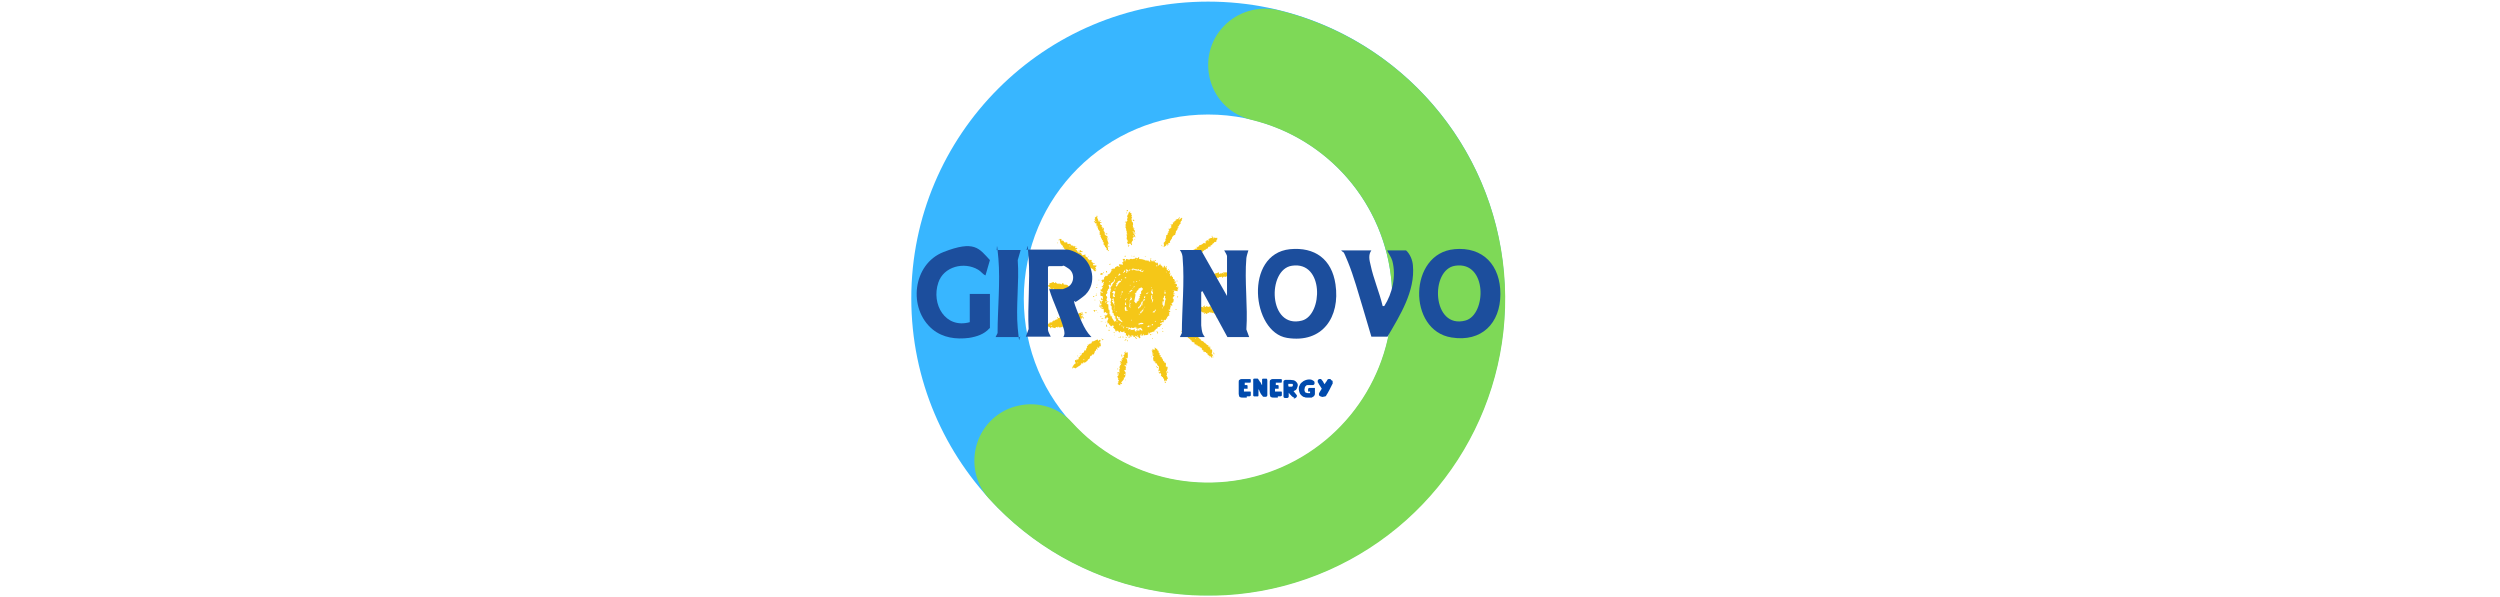 <?xml version="1.0" encoding="UTF-8"?>
<svg id="_Шар_2" xmlns="http://www.w3.org/2000/svg" xmlns:xlink="http://www.w3.org/1999/xlink" version="1.1" viewBox="0 0 620 148">
  <!-- Generator: Adobe Illustrator 29.4.0, SVG Export Plug-In . SVG Version: 2.1.0 Build 152)  -->
  <defs>
    <style>
      .st0 {
        fill: none;
      }

      .st1 {
        fill: #7ed957;
      }

      .st2 {
        fill: #1c4e9d;
      }

      .st3 {
        fill: #004aad;
      }

      .st4 {
        clip-path: url(#clippath-1);
      }

      .st5 {
        clip-path: url(#clippath-3);
      }

      .st6 {
        clip-path: url(#clippath-4);
      }

      .st7 {
        clip-path: url(#clippath-2);
      }

      .st8 {
        clip-path: url(#clippath-7);
      }

      .st9 {
        clip-path: url(#clippath-6);
      }

      .st10 {
        clip-path: url(#clippath-8);
      }

      .st11 {
        clip-path: url(#clippath-5);
      }

      .st12 {
        fill: #f5c718;
      }

      .st13 {
        fill: #38b6ff;
      }

      .st14 {
        clip-path: url(#clippath);
      }
    </style>
    <clipPath id="clippath">
      <rect class="st0" x="226" y=".4" width="147.3" height="147.3"/>
    </clipPath>
    <clipPath id="clippath-1">
      <path class="st0" d="M299.6.4c40.7,0,73.6,33,73.6,73.6s-33,73.6-73.6,73.6-73.6-33-73.6-73.6S259,.4,299.6.4v28c-25.2,0-45.7,20.4-45.7,45.7s20.4,45.7,45.7,45.7,45.7-20.4,45.7-45.7-20.4-45.7-45.7-45.7V.4Z"/>
    </clipPath>
    <clipPath id="clippath-2">
      <rect class="st0" x="241.5" y="1.6" width="132" height="146.4"/>
    </clipPath>
    <clipPath id="clippath-3">
      <path class="st0" d="M316.9,2.5c30.7,7.4,53.3,33.6,56.1,65.1,2.8,31.5-14.8,61.2-43.7,73.9-28.9,12.7-62.7,5.6-84-17.8-3.4-3.7-4.5-8.9-3-13.7,1.5-4.8,5.5-8.4,10.3-9.4,4.9-1.1,10,.5,13.3,4.2,13.2,14.5,34.2,18.9,52.1,11,17.9-7.9,28.8-26.3,27.1-45.8-1.7-19.5-15.7-35.7-34.8-40.3-4.9-1.2-8.7-4.8-10.1-9.6-1.4-4.8-.2-10,3.3-13.6,3.4-3.6,8.6-5.1,13.4-4Z"/>
    </clipPath>
    <clipPath id="clippath-4">
      <rect class="st0" x="278.7" y="52.1" width="3.5" height="8.7"/>
    </clipPath>
    <clipPath id="clippath-5">
      <rect class="st0" x="296.2" y="75.5" width="10.9" height="3.5"/>
    </clipPath>
    <clipPath id="clippath-6">
      <rect class="st0" x="259" y="76.9" width="10.7" height="4.9"/>
    </clipPath>
    <clipPath id="clippath-7">
      <rect class="st0" x="276.6" y="87.3" width="3.5" height="8.7"/>
    </clipPath>
    <clipPath id="clippath-8">
      <rect class="st0" x="278.7" y="52.1" width="1.4" height=".4"/>
    </clipPath>
  </defs>
  <g class="st14">
    <g class="st4">
      <path class="st13" d="M226,.4h147.3v147.3h-147.3V.4Z"/>
    </g>
  </g>
  <g class="st7">
    <g class="st5">
      <path class="st1" d="M226,.4h147.3v147.3h-147.3V.4Z"/>
    </g>
  </g>
  <path class="st12" d="M262.6,59.7c0-.2-.2-.4-.2-.2.1,0,.1.1.2.2Z"/>
  <path class="st12" d="M263.7,59.9c0-.1,0-.2,0-.2h-.2c0,.1,0,.2.2.2Z"/>
  <path class="st12" d="M280.7,60.3c-.1,0-.2,0-.2.2v.3c.3,0,.3-.4.2-.5Z"/>
  <path class="st12" d="M279.9,60.8c0,.1-.1,0-.2.2h0c.1,0,0,.3.2.2v-.2c0-.1.2,0,.2-.2-.1,0-.1,0-.2,0Z"/>
  <path class="st12" d="M266.5,61.3c.1,0,.2-.1.2-.2h-.2c0,.1,0,.1,0,.2Z"/>
  <path class="st12" d="M267.5,62.1c0,0,0,.1,0,.2h.2c0-.1,0-.2-.2-.2Z"/>
  <path class="st12" d="M281.1,63.6c.1,0,.1,0,.2,0,.3-.2-.3-.2-.2,0Z"/>
  <path class="st12" d="M269.9,63.6c.3.2.2-.3,0,0Z"/>
  <path class="st12" d="M286.7,64.7c0-.1-.1-.2-.3-.2v.2c0,0,0,0,.2,0,0,0,.1,0,.2,0Z"/>
  <path class="st12" d="M272.2,77.5v-.2c0,0,0-.1,0-.2h0v.2c0,0,0,.2.2.2Z"/>
  <path class="st12" d="M276.5,83.2c0-.1,0-.2,0-.2-.2,0,0,.3,0,.2Z"/>
  <path class="st12" d="M270.2,88.1c.2,0,.2-.2.2-.2-.2,0-.2.2-.2.2Z"/>
  <g class="st6">
    <path class="st12" d="M278.9,55.1c.2,0,.2-.1.2-.2.2.2.3.5,0,.7.2,0,.4.1,0,0h0c.3.3-.2.5,0,.6,0-.1.1,0,.2,0,0,.2-.2,0-.2.2.3.3.1.6.3,1h0c.2,0,0,.3,0,.3,0,.3.2.2.2.4-.2,0-.4.2-.2.3.2-.2,0,.6,0,.9,0,0,.1,0,.2.2,0,.3.1.2.2.4-.2,0-.3,0-.3.2.1,0,.2.3.2.5h.2c0-.2.5-.3.4,0,.1,0,0-.2.2-.2v-.2h.2v-.2c0-.3.3-.1,0-.3,0,0,0,0,0,0h.3v-.2c-.1-.1,0-.4-.2-.5h.2c0-.1.2-.2.2-.5-.6,0,0-.4,0,0,.1.2.2.3.4.4-.1-.4-.2-.8-.4-.9-.2-.2,0-.2,0-.3,0-.1-.4-.1-.3-.3.2,0,.2,0,.5.2.2-.2-.1-.3,0-.6-.1,0-.2,0-.2,0v-.2c.4,0,0-.3,0,0-.2-.2.1,0,0-.2,0,0-.2,0-.2,0-.1-.2,0-.4,0-.6-.2,0,0-.3,0-.2,0,0,0-.2,0-.2,0-.3,0-.4-.2-.6,0,0-.3,0-.2,0,.1,0,.2-.2.2-.3-.3,0-.3-.5,0-.3,0-.2-.2,0-.2-.3,0,0,.2-.1.2-.2,0,0-.2,0-.2-.2,0-.2.3-.3,0-.4,0,.1-.1,0,0-.2-.3-.1,0-.4,0,0,.2-.5-.2-.1-.4-.4,0,0,.1,0,.2-.2-.1,0-.3,0-.3,0,0,.1,0,.2-.2.2,0,.3-.2.6-.2.8-.3,0,0-.3-.2-.3v.5c.3,0,0,.2.2.4-.2,0-.2.2-.2.4.3,0,0,.3,0,.3,0,.3,0,.3-.3,0,0,.2.1.2,0,.4Z"/>
  </g>
  <path class="st12" d="M279.3,52.7s0,0,0,0v.2c.2.1.2-.3,0-.2Z"/>
  <path class="st12" d="M271.9,55.3c0,.3,0,.7.2,1.1,0,0,.2,0,.2,0-.1.6.3.6.4,1,.3,0,0,.2,0,.2.2,0-.3.4,0,.2.1,0,.1.2,0,.2,0,0,0,.2,0,.2.4.1.3,0,.2.5.2,0,.2.5.2.4,0,0,.1,0,.2.2,0,.4-.2.5,0,.2,0,0,0-.2,0-.2,0,.1,0,.3,0,.3,0,0,0,0,0,0,0-.2.3,0,.2.2,0,0,0,.2,0,.2,0,0,0,0,0,0,.1,0,.2,0,.2,0v.7c.3,0,.3.4.4.6,0,0,.1,0,.2,0,0,0-.1.1,0,.2,0,0,.1,0,.2.2,0,.1-.2.3,0,.3.1-.2.3.3.5.3.1-.3-.3-.2-.2-.5v-.3c-.2,0,0-.3,0-.2h0c0-.1,0-.2,0-.2-.6.1-.1-.5,0,0h0c0-.2,0-.3,0-.4-.2,0,0-.6,0-.2.1,0,0-.1.2-.2-.3-.1-.2-.6-.4-.8,0-.3.4,0,.3-.3-.3-.1-.2.2-.4.2,0-.2.1-.3.2-.5h-.2c0,0-.3.1-.3,0,.1,0,.2-.1.2,0,.4,0-.1-.2.2-.2.2,0,0,.3.2.2,0-.4-.5-.4-.6-.5,0,0,.2,0,.2,0-.2-.1-.3,0-.4-.2,0,0,0,0,0-.2,0-.1-.1-.1,0-.2h0c0-.4-.3-.4-.3-.6,0-.5.2-.3,0-.7-.3-.1,0,.3-.2.3-.1-.2,0-.4-.2-.6,0,0-.2,0-.2-.2,0,0,.3,0,.2-.2-.4.1-.4-.2-.5-.4,0-.2.4,0,.4-.3-.1,0-.3,0-.4,0,0,0,0-.3-.2-.2,0,0,0,.1,0,0,0,0-.2,0-.2,0,.1-.3-.3-.7-.3-1,0-.2.2-.2,0-.4-.4,0,0,.2-.2.3,0,0,0,0-.2,0,0,0-.1.2-.2.2,0,.1.1.3.2.4-.1,0-.3,0-.3,0,0,.1.2.2.2.4,0,.1.3,0,.3.2-.3,0-.3-.1-.5-.2,0,0-.2,0-.2,0,.3.1.3.6.5.6ZM272.3,56.1c0,0,0,.1,0,.2-.1,0-.2-.2-.2-.3,0,0,.1,0,.2,0Z"/>
  <path class="st12" d="M292.4,54.5c-.2-.2,0-.3.2-.4.2-.4-.4-.1-.4.2-.2,0-.2.1-.5,0-.2.2,0,.3-.2.4,0,0,.2,0,.2,0-.3,0-.3.2-.4.2,0,0-.3-.2-.2,0,.3,0,0,.4,0,.4,0,0,0-.3-.2-.2-.1.2,0,.2,0,.4h0c0,.1-.1,0-.2.2,0,0,0,0,0,0h-.2c-.2-.3-.3,0,0,.2h0v.2h0c0,.2-.2.1-.2.2.4,0,.2.2,0,.2,0,0,0,0,0,0,0,0,0,.2-.2.2,0,.2-.1,0-.3,0v.2h0c0,0,.2,0,.2.2,0,0,0,0,0,0-.2,0-.1.7-.3.2,0,0,0,0,0,.2,0,.1.1.1.2.2h-.3c0,.2,0,.8-.4.6v.2c0,0,.1.1,0,.2,0,.1-.1.2,0,.3h0c0,0,0,.1,0,.2h-.2c0,0,0,0,0,.2,0,0-.2,0,0,0,.1.3.2.1,0,.3s.1.2-.2.3c0,0,0,.1-.2.2h0v.2c0,.3.2.3,0,.6,0,.2,0,.2,0,.3h0c.2-.2.6-.3.6-.5s.2-.2.4-.2c.1.3-.4,0-.2.3.2,0,.2-.2.3-.2.2,0,0-.3,0-.5.2.2.2,0,.5,0-.2-.4.1-.5.2-.7,0-.1,0-.2.2-.2,0-.4.2-.7.6-1,0,0,0,0,0,0h.2c0,0,0,0,0,0,.2-.2,0-.2,0-.3,0,0,.2,0,.2,0-.3,0,0-.2,0-.2,0,0,0-.2,0-.3,0-.2.4-.5.4-.6,0,0,0-.2,0-.2,0-.1.3-.1.3-.3-.2,0-.3,0-.2-.2.4,0,.3-.7.7-.7h0c0-.3-.1-.3,0-.5h0c.2-.1,0-.3.3-.2-.2-.4.3-.6,0-.8ZM288.1,60.7c.1,0,.1.3.2.4-.2,0-.3-.2-.2-.4ZM291.9,54.6s0,0,0,0c-.3,0,0-.4,0-.2,0,0,0,.2,0,.2Z"/>
  <path class="st12" d="M281.1,54.8c0,0,0,0,.2,0,0-.1,0-.3-.2-.3h0c-.2-.2-.2.4,0,.2Z"/>
  <path class="st12" d="M272.8,54.7h.2c.1-.2-.4-.2-.3,0,0,0,0,0,0,0Z"/>
  <path class="st12" d="M274.4,58.1c0,0,0,0,.2,0v-.2h-.2c0,0,0,0-.2,0,0,0,0,.1,0,.2,0,0,0,0,.2,0Z"/>
  <path class="st12" d="M293.7,64.2c.4,0,.6-.1.8.2-.1.2-.3.3-.5.3v.2c0,0,0,.1,0,.2.3,0,.4-.3.6-.5,0,.2.1-.1.3,0,.1-.4.6-.5,1-.6,0,.1-.2,0-.2.2.6,0,.6-1,1.2-.8,0-.1,0-.2.2-.3,0,0,.1,0,.2,0,.1,0,.3-.3.4-.3.3-.1.3-.2.5-.3.2-.2.3,0,0-.2.4,0,.4-.3.7-.4,0,.3.2,0,.2,0-.4,0,0-.2.2-.2.1,0,.2-.1.3-.2,0-.2,0-.3.2-.3.2,0,.2-.1.4,0,0,0,0-.2,0-.2,0-.2.2-.2.3-.2,0-.2.4-.2.2-.4.3,0,.4-.2.5-.4.1,0,.3,0,.3,0,.1,0,.1-.1.2-.2,0-.2-.1-.2-.2-.2h.2c0-.2.2-.2.2-.3,0-.2,0-.5-.2-.3,0,0-.1,0-.2,0-.3,0-.5-.2-.6,0-.2,0,0-.3-.2-.2-.2.1,0,.2-.2.2-.4,0-.3.2-.7.2,0,.3-.4.5-.6.4,0,.1,0,.4-.3.3v.2c0,0,.2,0,.2.2-.3,0-.2.1-.3.2,0-.1,0-.2,0-.2-.3-.2-.5.2-.7.3,0,0-.4.2-.5.2,0,0,0,0,0,0,0,0-.2,0-.2,0,0,0,0,.3,0,.3-.4,0-.5.2-.6.5.3,0,0,.2-.2,0-.2.1-.3.3-.6.3.1.4-.4.2-.3.6-.2-.2-.3.2-.3.2,0,0-.1,0-.2,0,0,0,0,0,0,.2,0,0-.2,0-.2,0,0,0,0,.2,0,.2-.2.1-.3,0-.4,0-.1.2-.2.5-.4.6-.3,0-.3.2-.5.3.1,0,0,.2.2.2ZM301,58.9c0,.2,0,.3-.2.2,0,0,0-.3.2-.2ZM299.7,59.5h.2c-.1,0,0,.4-.2.3,0,0,.1-.2,0-.2,0,0,0,0,0,0ZM297.1,62.4c.2,0,0,.3,0,.3-.2,0,0-.2,0-.3Z"/>
  <path class="st12" d="M300.7,58.5h-.2v.2h.2v-.2Z"/>
  <path class="st12" d="M281.4,59.4c0,0-.2,0-.2,0,0,0,0,0,0,0,0,.2.4,0,.3-.2Z"/>
  <path class="st12" d="M262.9,60c.2-.2,0,.2,0,.2h0c0,.3.6.2.2.6.5-.2.4.4.7.6-.1.2-.3-.1-.4,0,.1.1.3.1.4,0,0,.3.4.4.5.6,0,.2.1.3.2.6-.1,0-.2-.1-.2,0,.2.3.4-.5.6-.2,0,0,0,0,0,.2-.1,0-.3,0-.3,0,.2.1.2,0,.4,0,0-.1,0-.2.2-.2.1,0,.1.1.2,0,0,0,0-.2,0-.2v.3c.2,0,.2,0,.3,0,0,.2.3,0,.2.2.2.4.2.1.5,0,0,.3,0,.2,0,.4.3,0,.3.3.5.5h0c-.1-.3.2-.4.2-.2,0,.1.2,0,0,.2,0,.3.1.3,0,.6.3,0,.3,0,.4.2.2.1.3.2.4.3.1,0,.2,0,.2,0,0,0-.2.3,0,.2,0,0,.2-.2.2-.2v.3c.1,0,.3,0,.4,0,0,0,0,.1,0,.2,0,0,.1,0,.2,0,0,0-.1.1,0,.2.2,0,.2-.1.4,0v.3c.1.2.3-.2.2.2.2,0,.2-.1.2-.2.3.3-.2.3-.2.4,0,0,.1,0,.2,0,0,0,0,0,0,0,0,0,0,0,0,0,0,0,0,.2.1.2.3,0,.2-.2.4-.2,0,.3.2.2.2.4.3.2-.3,0,0,.2,0,.2.2-.2.3-.2.1,0,.1.1.2.2,0,0,0,0,.2,0,0,0,0,0,0,.2,0,0,0,0,.2,0,0,0,0,.2,0,.2h0c.1,0,.1.1.2.2,0,0,0,0,.2,0,0,0,0-.2,0-.2,0,0,.2,0,.2-.2,0-.2-.3.2-.3,0,.3,0,0-.1,0-.2,0,0,.3,0,.2-.2,0-.1-.2,0-.2-.2.2-.1.4-.2.3-.5-.3.1-.4,0-.6,0,0,0,0,0-.2,0,.1-.2-.2-.4,0-.5.1,0,0,.2.2.2.1,0,.2-.1.2-.2-.4,0-.5-.2-.7-.3-.2,0-.1-.4,0-.2,0-.3-.3-.5-.4-.3,0,0,0,0,0,0h0c-.2,0-.4.2-.2,0,0,0,0-.1-.2-.2-.1,0-.3,0-.2-.2,0,0,0,0,0-.2,0,0-.1-.1-.2,0,0,0,0,0,0,0,0-.1,0-.1,0-.2-.1,0-.3,0-.3,0,0-.2-.3-.3,0-.5-.4-.2-.8.3-1.1,0,0-.1.1,0,.2-.2-.3,0-.2-.3-.5-.3,0,0,0,0,0-.2,0,0,.2,0,.2,0,.2,0,.2.1.4,0,0-.1,0-.2-.2-.2,0,0-.1,0-.2,0v-.2c-.1,0-.2-.1-.3,0,0,.3-.2.3,0,.5,0,.2-.4,0-.4,0,0-.1.1-.1.2-.2-.2,0-.2.1-.4,0,0-.1,0-.2,0-.2,0,0-.1,0-.2-.2,0-.2-.4,0-.2-.3,0,0,.2.1.4,0,0-.2-.3-.3-.4-.2,0,0,0,0,0,0-.2,0-.2-.2-.2-.4.2,0,.2.2.3.2,0,0,0,0,0,0,0,0,0,0,0-.2h-.6s0,0,0,0c-.3.1-.4-.6-.5-.2h0c-.4,0-.2-.3-.3-.4-.2-.1-.3,0-.6,0,0,0,0,0-.2,0,0-.1,0-.1,0-.2,0,0,0-.2,0-.2-.3,0-.3.1-.6,0h-.2c0-.4-.3-.3-.5-.5,0,0,0,.2,0,.2,0-.3-.3-.1-.3-.3.3,0,.2-.4,0-.2-.1,0-.3-.2-.3,0-.3,0,0,.2,0,.2ZM271.1,67c.2-.3.4.2,0,0ZM265.4,61c.2.2-.1.2-.2,0,0-.3.3.2.2,0Z"/>
  <path class="st12" d="M266.4,61.1c.2-.2-.3-.2-.2,0,0,0,.3,0,.2,0Z"/>
  <path class="st12" d="M275.1,61.2h0c0,0,0-.1,0-.2h0c0,0-.2,0-.2,0,0,.1,0,.2,0,.2Z"/>
  <path class="st12" d="M265.2,62.9h0c0,.1-.1.1,0,.2h.2c0,0,0,0,0-.2,0,0,0,0,0,0Z"/>
  <path class="st12" d="M291.9,72.2c.1,0,.2,0,.2,0,0-.2-.2-.3-.2-.4h.3c.1-.3-.2-.3-.2-.5,0,0,0,0,0,0,0,0,0,0,0,.2h0c0-.2.2-.6.2-.2,0,0,.2,0,.2,0,0,0-.1,0-.2-.2-.2,0-.2.1-.5,0,0,0-.1-.2,0-.2.1,0,.2,0,.2,0v-.2c0-.3-.2-.2-.3-.4,0,0,0-.2,0-.2,0-.2-.2,0-.2-.2,0,0,.2-.1.2-.2-.2,0-.2,0-.3,0-.1.2,0,.3,0,.3,0-.1-.2-.2-.2-.4.2,0,.2,0,.3,0,0,0,0-.2,0-.2,0,0-.1,0-.2,0,0,0,0,0,0-.2-.2,0-.4,0-.3-.2,0,0,0,0,0-.2-.1-.2-.2-.1-.3-.3,0,0,0-.3-.2-.2-.2,0,0,.4-.2.2-.2-.2.2-.6,0-.8,0,.1-.1.2-.2.2,0,0,0,0,0-.2,0,0,0-.1.2-.2-.1-.1,0-.5-.2-.5-.1.2,0,.3,0,.4,0-.3-.4-.1-.4-.4.3,0,.3-.5,0-.2.3.2-.2.3-.2,0-.4,0,0-.1,0-.3-.3-.1-.1-.3,0-.5-.4,0-.2.3-.3.4-.1,0-.2-.3-.2-.5-.3,0-.3.2-.4,0,0,.3.4,0,.2.4h-.2c-.1,0-.1.1-.2,0,0,0,0,0,0-.2-.1,0-.2-.3-.4-.3-.2,0,0-.5-.3-.4v.3h-.2c0,0,0,.2-.2.2,0,0,0-.2,0-.2v-.3c-.1,0,0-.3-.2-.3,0,.1,0,.2-.2.2h0v-.2c0,0,0,0-.2,0-.3,0-.2-.4-.4-.5,0,.1-.1,0-.2,0-.1,0-.1.3-.3.2-.3,0,0-.3-.3-.3-.1,0,0-.1-.2-.2,0,.1,0,.3,0,.3h0c.2.1,0,.5-.2.2-.3.1,0-.3-.2-.2,0,.1-.1,0-.2,0,0,.1-.1,0-.2,0-.3,0-.5,0-.6-.2,0,0-.1.1-.2,0,0,0,0,0,0,0,0-.1-.4,0-.4-.2-.4,0,0,.2-.2.2,0,0-.1-.2-.2-.2-.1,0-.2.1-.3,0v-.4c-.4-.1-.2.3-.3.3-.1-.1-.3-.2-.4,0-.2.2.3.3,0,.4,0-.2-.1-.2,0-.4,0,0,0,0,0-.2,0,0,0,0-.2,0,0,.3-.4.3-.6.3-.3.2-.3-.1-.6,0-.3,0-.2.2-.4.2-.1-.1-.5-.1-.7-.2-.2.3,0,.2-.2.4.1.1,0,.2,0,.3,0-.1,0-.2-.2-.2-.3.4,0-.6,0,0h.2c-.2-.1,0-.4-.2-.5h-.5c0,.3.2.2.2.3-.2,0,.1.2,0,.3,0,.1-.1.1,0,.2h0c-.1,0-.3,0-.3,0,.1.3.3.6,0,.7-.3,0-.1-.3-.4-.2,0,.3-.2,0-.4,0v.2c0,.3.2.2.2.5-.2-.1-.3,0-.4-.2,0,0,0-.1,0-.2,0,0,0,.2,0,.2,0,0-.1,0-.2,0-.2,0-.3.3-.5.2-.1,0,0,.4-.2.4h-.5c0,.2-.2.1-.3.2,0,0,0,.2,0,.2.1,0,.2.1.2,0,.3.1-.2.2-.2,0,.1.4-.2.3-.2.6h0c-.1,0,0,.1-.2.2-.1,0-.2-.1-.2,0,0,0,0,0,0,0,0,0,0,0,.2,0,0,0,0,0,0,0,0,.2-.4.2-.5.3,0,.2,0,.2,0,.3,0,0,0,0-.2,0-.2,0-.2.2-.2.2,0,0,0,0,0-.2,0,0,0,0,0,0,0,0,0,0-.2,0,0,0,0,0,0,0,0,0,0,0,0,.2-.2,0-.1.2-.3.2v.2c0,0,0,.2,0,.2,0,0-.1.1,0,.2,0,.1-.3-.3-.4,0,0,.2-.5,0-.3.2.4,0,0,.4.2.6,0,0,0-.1.2-.2.2,0,.2-.1.2-.2.2.2,0,.3,0,.4h0c0,0-.2,0-.2,0,.1,0,.2,0,.2,0-.2,0,0,.3,0,.4,0,0-.2,0-.2.2,0,0,.2.3,0,.3,0-.1,0-.2-.2-.2-.2.2,0,.2,0,.4.3-.3.3.2,0,.2h0c0,.2-.1.3-.2.3h-.2c0,.3.1.3.2.4,0,.3.4,0,.4.3,0,0-.2.1-.2.2,0,0,0-.2-.2-.2-.1,0,0-.1-.2-.2v.2c0,.2,0,.2,0,.3h0c0,.1,0,.2,0,.2,0,0,0,0,0,.2,0,.1,0,.2.2.2h0c0,0,.1,0,.2,0,0,.1.1,0,.2.2v.2c0,0,0,0,0,.2v.2c-.1,0-.1.1-.2,0v-.2c0,0,0,0,0-.2h0c-.2,0,0,.3-.2.2-.1,0,0,0,0,.2,0,0,0,0,0,.2.2,0,.2,0,.4,0h0c0,0,0,0,0,0,0,0-.1,0-.2,0,.1,0,.2,0,.2.2-.3,0-.3.1-.4.2,0,0,.2,0,.2.2-.2,0-.3,0-.3-.2,0-.1,0-.1,0-.2-.2.3-.4-.3-.4,0,0,.1.2,0,.2.2,0,0,.3.2,0,.2,0,.4-.1.6-.2.9,0,.1,0,.2,0,.2,0-.1,0-.2.2,0h0v-.2s0,0,0,0c-.2,0,0-.3,0-.4-.3-.1.2-.4.3-.2,0,0,.1,0,.2.2-.2,0-.2,0-.3,0,.1.3.3.3-.2.2,0,.2.3.4,0,.4,0,.2.4.2.2.2,0,.3.2.1.2,0,0-.1-.3-.2,0-.3.1.1.2.2.3.4,0,0,0,0,0,0h-.2c0,.1-.1,0-.2.2,0,0,.2,0,.2,0h.2c0,0,.2,0,.2,0,0,0,0,0,0,.2.1.1,0,.3,0,.4,0,.1.2,0,0,.2,0,0,0,.1.2.2,0-.2.2-.2.4-.2,0,.1,0,.2,0,.2.1,0,.2,0,.2.2.1,0,.2-.1.3,0h0c0,.3-.2,0-.3.2v.2c0,0,0,0-.2,0,0,.1-.2,0-.3,0,0,0-.3.2,0,.2,0,0,0,0,0,0,.2-.2.2,0,0,.2h0c0,0,0,0,0,.2-.1,0,0,.2,0,.2h.2c.4,0,0-.2.2-.2,0-.1.2,0,.2-.2,0,.3.3.2.3.4-.2,0,0,.4-.2.3h0c0,.1,0,.2-.2.2h0c0,0,0,0,0,0,.2-.2.2,0,.2.2h0c0,.1-.2,0-.2,0,0,.2,0,.3.2.2,0,0,0,0,0,.2v.2c.2,0,.2-.2.3-.2,0,0,.1.2,0,.4h.3c0,.1,0,.3.2.4h0c.1,0,.1,0,.2,0,0-.2.4-.3.5,0h0c0,.2-.1.3-.2.4.3,0,.4.4.6.5,0,0,0,0,0,.2,0,.2.2.2.2.3,0-.1,0-.3.2-.3,0,0-.1.2,0,.2,0-.1.1-.2.3-.2,0,.1-.1.1,0,.2.1,0,.2,0,.2.2.1,0,.2.1.3,0h0c-.2-.3.1-.3.2-.2,0,.2.4.1.5.2,0,0,0-.1.2-.2.1,0,.2,0,.2.2,0,0-.2,0-.2,0h0c.2,0,.2.2.3.2,0,0,.1,0,.2,0,0,0,.1.2,0,.2,0,.1.1.2,0,.2,0,0,0,0,0,.2,0,0,0,.2,0,.2,0,0,0,0,0,0,0,0,0,0,0,0,0-.2.1-.3.2-.3,0,.3.1.2.2.3h0c.1,0,.1.1.2,0,0,0,0-.2,0-.2,0-.1,0-.2.2-.2,0,.2.1.2.2.3,0,.1-.2.4,0,.5.2-.2,0-.7.4-.2,0,0,0,0,0,0,.1,0,0-.2,0-.2,0,0-.2-.2-.2-.2.2,0,.2.1.5,0,.4,0,0,.3.3.4.2-.2.4.2.5.4.2,0,.3,0,.3-.2-.2,0-.2,0-.3,0v-.3c-.2.2-.2-.1-.3-.2h.3c0-.1.1,0,0,.2.1,0,.2-.1.3-.2,0-.3.3-.1.2,0h-.2v.2c.5-.2.3.4.6.4.2-.1-.1-.2,0-.3,0,0,0,0,0,.2.1,0,.3,0,.2-.2,0,0,0,0,0,0h0c-.1,0,0-.4-.2-.4,0,0,0,0,.2,0,.2,0,0-.4.2-.4.3,0,.1.2,0,.2v.2c.1,0,.3,0,.3,0,0,0,0,0,.2,0,.2-.2,0-.2,0-.4,0,0,0,0,0,0,.2,0,.2.2.2.3,0,0,.3.2.3,0-.1,0,0-.1,0-.2,0,0,0,.1,0,.2h.2c0,0,0,0,.2,0,0,0,.1-.1.2,0,0,0,0-.1,0-.2h0c0-.2,0-.2,0-.2,0,.1,0,.3,0,.3.2,0,.2-.1.2-.2h0c0-.1,0-.3,0-.3v.2h0c0-.2,0-.3.2-.2,0,0,0,0,0,.2.1,0,.1-.1.2,0,0-.2,0-.2,0-.3.1,0,.2.1.2.2h0c.1-.3.5-.3.9-.4h0v-.3c.1,0,.1.1.2,0,.1-.2.1-.4.5-.4,0-.4.3-.5.6-.4,0-.3.4-.1.2-.5.3,0,.4-.2.5-.3,0,0,0,0-.2,0-.2,0-.5.1-.4-.2.2,0,.3,0,.4,0,0,0,0,0,0-.2,0,0,.2,0,.2,0,.2,0,.2.1.2.2,0-.3,0-.4.2-.4,0-.1,0-.2,0-.2-.2.2-.3-.1-.5,0,0,0-.1.3-.2,0,0-.1,0-.2.2-.2,0,.1.3.2.5.2,0-.2.2-.2.3-.2,0,.1.1.2.2,0-.1,0,0-.2,0-.3h.2c.2,0,0-.3,0-.4.4,0,.2-.4.6-.3,0-.1,0-.2,0-.2-.3,0,0-.1,0-.2,0-.3,0-.3-.2-.4.2,0,.6-.2.4-.3-.1,0-.2-.1-.2-.2-.1,0-.2,0-.2-.2h.2c0,0,0,0,.2,0h0c0,0,0-.2,0-.3v-.3h.2v-.2c-.1,0-.2,0-.2,0,0-.1,0-.2,0-.2.6-.1.2,0,.3,0,.1,0,.1-.1.2,0,.2-.2-.1-.3-.2-.5.2-.1.3-.3.5-.4,0-.3.2-.6,0-.8,0,0-.1,0-.2-.2.1,0,0-.1.2-.2,0-.3.5-.4.2-.6,0,0-.1,0,0,0,0-.1-.3,0-.3-.2.1,0,.3-.2.3,0,.2,0,.2,0,0-.2-.1,0-.2,0-.2-.2h.2c.1-.2-.3-.5,0-.5h0c0,0,0,0,0,0-.1,0-.3.2-.4,0ZM271.8,72.8c.1,0,.2.1.2.2h0c0,0,0,0-.2,0,0,0,0,0,0-.2ZM271.8,73.4c-.1,0-.1-.2,0-.2h.2c0,.2-.2.1-.2.2ZM272.6,69.5c-.1,0-.1,0-.2,0,0-.2.4-.1.2,0ZM273.6,79.1c-.3,0-.3,0-.5,0,.1-.3.3,0,.5-.2v.2ZM283.6,67c0,.4-.5,0,0,0ZM281.8,66.9c0,0,0,0,0,0,0-.3.2,0,.2-.2,0,0,0,.1,0,.2.2,0,.5-.3.5,0,0,0,0,.1,0,.2,0,0,0-.1.2-.2h.3v-.2h0c0,0,.3.2,0,.2,0,0,0,0,0,.2,0,.1.1.2.2.2.4-.2.4.1.2.2-.2-.2-.7,0-.7-.4-.1.1-.2.2-.2,0-.1,0-.2,0-.2,0-.4,0-.8,0-1.1-.3,0-.3.3,0,.5,0ZM282.7,69.5c-.2.3-.3-.3,0,0ZM282,69.5c.2,0,.1,0,0,0-.2,0-.1,0,0,0ZM282,69.7v.2h-.2v-.2h.2ZM281.4,71c0,.1-.1.2-.2.3-.2,0,0-.4.2-.3ZM281.3,69.8c0,0-.1.2,0,.2-.1.3-.4-.3,0-.2ZM281.4,72.8c.3,0,.2-.3.5-.3,0-.1-.1-.2,0-.3,0,0,.4-.3.5-.5,0,0,0-.2,0-.2,0,0,.3,0,.2,0,.2,0,.3-.3.6-.2-.1.3.3,0,.2.3,0,.2,0,.4-.2.4,0,0-.1.2-.2.2,0,.1,0,.2,0,.2,0,0,0,.3,0,.3v.2c0,0-.2.1-.4,0,.2.2.1.1.2.5-.1,0-.1,0-.2,0,0,0,0,.1,0,.2.2.2,0,.4-.2.5,0,.2-.1.2,0,.5-.3,0-.2.3-.5.2,0,.2,0,.3,0,.4-.2,0-.2-.1-.4,0,0-.1.1-.2,0-.3,0,0-.2-.1-.2,0,0-.5.3-1.4.3-1.9ZM282.4,74.4c.2-.3.4.2,0,0ZM280.9,66.8c0,0,0-.2,0-.3.3,0,.2.2.2.2s.2.3,0,.2c-.1,0-.3.3-.5,0,0-.2.4-.1.5-.2ZM281,71.7c-.3,0,0-.4,0,0ZM280.4,74.4c0,.2-.3,0-.2.4.1,0,0,.2,0,.2v.2c.2-.3.3.2,0,.2,0,0,0,0,0,0,0,0,0,.1,0,.2,0,0,0,0,0,.2.2,0,0-.4.2-.2,0,.1-.2.3-.2.4,0,0,.1.1.2,0,0,.2-.2,0-.2.2-.2-.1-.2-.4,0-.6-.2,0-.2-.2,0-.3v-.2c0-.1-.2-.3,0-.3,0-.1,0-.1,0-.2-.1,0-.1-.2,0-.2.1,0,0-.3.2-.3,0,0,0,0,0-.2-.3,0,.2-.2.2,0,.3,0,0,.2,0,.5ZM280.2,76.4c.1-.4.4-.1,0,0ZM279.8,72.8c0-.1.2,0,.2-.2.1,0,0,.1,0,.2,0,0-.1,0-.2,0ZM280.5,73.8c-.3-.2.2-.4,0,0ZM280.5,79.3c.4,0,0,.5,0,0ZM280.1,72.4c0-.4.5-.3.6-.6,0,0,0,.2.2.2-.2.1-.4.3-.7.5ZM280.4,70.8c0,0-.1,0-.2,0,0-.2,0-.3.2,0ZM280.3,66.7c0,0,0,0,0,.2h-.2c0-.2.1-.2.2-.2ZM280,67c.2.1.1,0,.3,0,0,.2-.4.3-.3,0ZM280,67.3c0,0-.1.2-.2.2,0-.1.1-.2.2-.2ZM279.9,67c0,.2-.2.1-.3.2,0,0,0,.1,0,.2,0,.2-.2.1-.2.3-.3-.1,0-.2,0-.4,0-.2-.2-.2-.2-.5.3,0,.5.2.7.2ZM279,76.9c0-.1-.1-.2,0-.3-.2,0,0-.3,0-.3-.1,0,0-.1,0-.2,0-.1.4,0,.3.2h0c0,0,0,.1,0,.2,0,0,0,0,0,0,.2,0,0,.2,0,.3.2,0,.2,0,.4.2,0,.2-.2-.1-.4,0h0c.3.1-.3.3-.2,0ZM279.2,74.8c0,0,0,.1,0,.2,0,0,0,0,0,.2v.2c.2.2.2.4-.2.2,0,0,0-.1,0-.2,0-.1,0-.1,0-.2.1,0,0-.3.3-.3ZM279.3,74.1c0,.1,0,.3-.2.4-.2,0,0-.5.2-.4ZM279.4,74.1c-.2,0,.1-.1,0-.2.3,0,0,.2,0,.2ZM279.3,69c-.1,0-.3,0-.3,0-.3-.1.4-.5.3,0ZM278.7,67.4c0-.2.2-.2.2-.4.2,0,.2.4,0,.5h-.2c0,0,0,.2-.2.2,0-.2,0-.3.2-.2ZM277.3,68.1c0,0,0,0,.2,0,0-.1,0-.2,0-.2.1-.2.3.1.4.2,0,.1-.3,0-.3.2-.1,0-.2.1-.3,0,0-.1,0-.2.2-.2ZM276.8,68.7c.1.3-.3,0-.2.3-.2,0,0-.4.2-.3ZM275.3,69.7v.2c-.2,0-.2-.1-.2-.2,0,0,0,0,.2,0ZM274.3,67.4h0v-.2h.2c0,.1,0,.2,0,.2.3.2-.2.3-.2,0ZM274.1,79.8c.1,0,.2.1.2.2-.1,0-.2-.1-.2-.2ZM274.3,81.1c0-.3.1-.3,0-.6.4,0,.1.2.3.5,0,0-.2,0-.3,0ZM275.2,81.4c-.3-.2.2-.3,0,0ZM276.4,82.6c-.2,0-.1-.2-.4-.2h0c0,0,.1,0,.2,0,.2,0,.4.2.2.2ZM276.5,79.7c0,.2-.3,0-.2-.2h0c-.1,0-.2,0-.2-.2-.1-.2-.3-.3-.3-.5-.1,0,0-.1,0-.2,0,0,0-.1,0-.2,0,0-.1,0-.2,0v.4c-.1-.2-.2-.4,0-.6h0c-.1,0-.2,0-.2,0,.2.1-.2.4,0,0,0,0-.1,0-.2,0,0-.3.3-.1.2-.3-.2,0-.2,0-.3,0,0,0,0-.1,0-.2h.2c0-.1-.1-.2-.2-.2h0c.1-.2.1-.5,0-.6h0c0-.2-.1-.1-.2-.2.2.2,0,.3,0,0h0v-.2c.1-.2-.2-.4,0-.4-.1-.3,0-.4,0-.6-.3.1-.2-.3-.5-.2,0-.1.2-.3.3-.4.2,0,.2-.1.4,0,0-.2-.4,0-.5-.2,0,.2,0,0-.2,0,0,0,0,.1,0,.2,0,0-.2,0-.2.2-.2,0,0-.4,0-.4h.2c.3,0,0-.3,0-.4,0-.3.2-.3.2-.6-.2,0,0-.4-.3-.3,0-.2,0-.2,0-.3,0-.2,0-.3.2-.2.1-.2.2-.5,0-.7.4,0,.1-.7.6-.6-.1-.4,0-.6-.2-.9.2-.2.4,0,.6,0v-.4c.3-.2.5-.4.8-.6-.1-.2,0-.4,0-.6,0,.2.2.3.2.7-.1,0-.2,0-.3.2,0,0,0,.2,0,.2s-.2,0-.2,0c0,0,.1.2,0,.2,0,0-.2,0-.2.2,0,0,.1.1.2,0,0,.2-.4.1-.3.4-.2,0-.1-.2-.2-.2,0,0,0,0-.2,0,.1.2.2,0,.3.3-.1.2-.2.3-.4.2.1.1.4.2.2.4.2-.2.2.2,0,.2v.2c0,0,.1,0,.2,0-.1,0-.1.3-.3.2,0,.5,0,1,0,1.5-.1.3.3,0,.2.3.3.3-.3.7,0,1.1,0,0,0,0,0,.2.1,0,0,.2,0,0-.3.2.1.5.2.6,0,.5-.1.8.2.9,0,.3,0,.5,0,.6,0,.2.2.2.4.2-.3.2.1.1-.2.3.1,0,.2,0,.2.2.1,0,0,.3.3.2-.1.2.2.3,0,.4,0,0,0,0-.2,0,0,.1,0,.1.2.2.1,0,.2,0,.2,0,0,0,0,0,0,.2.2.2-.1,0-.2.2.1,0,.1,0,.2,0,0,0,0,.1,0,.2ZM276,74.4c-.1,0-.2,0-.2-.2,0,0,0-.1,0-.2,0,0,.1.1.2.2,0,.3.2-.4,0-.3,0-.2.3.2.2.4h0c0,.1,0,.3,0,.5,0,0,.2,0,.2,0,0,.2-.2.5,0,.8.2,0-.1.2,0,.4.3.2,0,.5,0,0,0,0,0-.1,0-.2-.2-.3-.3-.7-.6-1-.2-.2.2-.1.2-.3,0-.1,0-.1,0-.2ZM276.4,77.2c-.1,0-.1-.5,0-.3,0,.1-.1.2,0,.3ZM276.4,76.6c-.2.3-.3-.3,0,0ZM276.5,72.2c.3.4-.4.8,0,1.3.1.3-.3,0-.2.3,0,0,0,0,0-.2-.1,0-.4,0-.3-.2h0c0-.1,0-.2,0-.2,0-.2.2-.2.2-.3,0-.1-.2-.2-.2-.3-.2,0-.3,0-.2-.2.1,0,.1,0,.2,0,0-.2.2-.3.4-.3,0,0,0-.2,0-.3.1,0,0-.4.2-.3h0c.4-.1,0-.6.2-.9,0,0,0,0,0,0,0,0,0,0,.2,0,0-.1,0-.2-.2-.2,0-.1.1-.2.2-.2,0,0,.1,0,.2,0,.3-.2-.3,0-.2-.3h.3v-.2c0,0,.2,0,.3,0,0-.2.2-.1.2-.2,0,0,0,0,0,.2h.2c0-.1.2-.3,0-.3,0-.2.4,0,.2-.2.3.2-.2.3-.2.6,0,0,0,.1-.2.2-.2,0-.3.2-.4.3-.1,0,0,.1,0,.2,0,0,0,0-.2,0,0,0,0,.1,0,.2,0,.1-.1.2-.3.2,0,0,0,.1,0,.2-.1,0-.3,0-.3.2,0,0,0,0,0,.2,0,.1,0,.2,0,.3h-.2c0,.1,0,.1,0,.2-.2-.1-.2.3,0,.2,0,.3-.1,0-.2.2ZM277.2,79c0-.1-.3-.2-.2-.4,0-.2,0-.3.2-.2v.2c0,.1.2,0,.2.2,0,0,0-.2.2-.2,0,.2.2.3.2.6.2.2.5.4.6.7-.2,0-.5-.2-.6-.3,0-.2-.5,0-.3-.2-.2,0-.2-.2-.2-.2ZM278.1,73.1c0,.1-.1.1-.2.2,0,0,0,.2,0,.3v.4c0,0-.2-.4,0-.4v-.3c0-.1.1-.3.3-.2ZM278.2,72.8c0,.4-.4.1,0,0,0-.1,0-.2,0-.2,0,0,0,0,0-.2v-.2c0,0,.1,0,.2,0,0,.1,0,.3,0,.3,0,0,0,.1-.2.2,0,0,0,.1,0,.2ZM276.7,77.4c0-.3.3-.2.2,0,0,0,0,0-.2,0ZM277.1,79.7c0,0,0,0,0,.2-.3,0-.2-.3,0-.2ZM279.4,83.8c-.2,0-.2-.2-.3-.2,0-.1.2,0,.3,0v.2ZM279.8,83.7c0-.3.3-.1.4-.2,0,.2-.2.2-.4.2ZM281.5,82.1c-.2-.1.1-.2,0-.3,0,0,0,.1,0,.2-.2,0,0-.4-.2-.4-.2.3-.4.2-.7.2,0,0-.2,0-.2.2,0,0,0,0,0-.2,0,0,0,0,0-.2-.2,0,0-.2-.2,0h0c-.2,0-.3,0-.2.2-.3.2,0-.3-.2-.5,0,0,0,0-.2,0-.1.2-.3-.1-.4-.2h0c-.2.2,0-.1-.3,0h-.2c-.2.1,0,.2,0,.3h-.2c0,0,0,0,0-.2h0c0-.2-.1-.2,0-.3h-.4c0,0,0,0,0-.2,0,0,0-.1-.2-.2,0,0,0,0-.2,0v.2c-.1,0-.3-.3,0-.3v-.2h.2c0,.1,0,.2-.2.2,0,0,.2,0,.2.2.2,0,.2.2.3.2,0,0,.1,0,.2,0,0,0,0,0,0,.2.3,0,.6.1.8.2,0,0,0,0,0,0,.1,0,.2,0,.2-.2,0,0,0,.2.2.2.2.1.6-.1.7.2.3,0,.2-.2.4-.2,0,.3.5,0,.6.2,0-.2,0-.3.2-.2,0,0,0-.1,0-.2.1,0,.1.3.2.4.2,0,.4.2.3.5,0,0,0,0,0,0h-.2v.2c0,0,0,.1,0,.2ZM281.9,81.3c-.2,0,0-.3.2-.2,0,0-.2,0-.2.2ZM282.3,82c-.1,0-.1-.1-.2,0-.3,0,0,0,0-.2,0,0,0,0,0-.2,0,0,0-.1,0-.2,0,0,.2.1.4,0,0,0,0,0,0,.2h0c.1.1.2.2.2.3,0,0,0,0,0,0ZM283.3,82c-.4,0-.4-.4-.9-.4,0-.3.3-.3.6-.3,0,.3.4.3.3.7ZM283.1,80.4c-.1,0-.2,0-.2,0h-.2c0,.1-.3.2-.4,0,0-.1.1-.2.3-.2.2-.2.8-.2,1,0,0,.1-.3.2-.5.2ZM282.4,77.9c0-.2.2,0,.3,0,0,.2-.3,0-.3,0ZM283.5,77c0,.2,0,.3-.2.2,0,.1-.3,0-.2.3,0,0,0,.2-.2.2-.2,0-.1,0,0-.2h-.2c0-.1.1-.3.3-.2h0c0-.2.1-.3.3-.3,0,0,0-.2,0-.2,0,0,.2,0,.3,0,0,0-.1.2-.2.2ZM283.5,76.6c.2-.3.2.4,0,0ZM283.9,76.3c-.1.2,0,0,0-.2,0-.3.2.2,0,.2ZM283.8,73.2c0,0,.2,0,.2.2h0c.1.2,0,.1,0,.3,0,.2-.2.2-.2.2-.1.2-.1.5.2.3,0,.3-.3.3-.4.5-.2,0,.1-.3,0-.5-.2.1,0,.7-.2.7,0,0,0,0,0,.2h0c-.2,0,0,0,0,.2-.2,0-.3,0-.3.2h.3c0,.3-.3.3-.3,0-.1,0,0,.2,0,.3-.1,0-.2,0-.2.2,0,0,0,.3-.2.2-.2,0-.1.4-.4.3-.2-.2.1-.4.2-.5,0,0,0,0,0,0,0,0,.2,0,.2-.2,0,0,0-.2,0-.2.1-.1.3,0,.3-.2,0,0-.1-.2,0-.2,0,0,.1,0,0,0,.1-.1,0-.3.2-.4,0,0,.1,0,.2,0,0,0,0-.3.2-.3-.2-.3.3-.6,0-.2,0,0,0-.2.2-.2,0,0-.2-.4,0-.6,0,0,.1,0,.2,0,0,0,0-.2,0-.2,0,0,.1,0,.2,0,0,0,.2-.5,0-.4.1-.2.4-.3.6-.4,0,.2-.2.3-.4.4ZM285.7,64.7c0,0,.2,0,.3,0,.2-.3.2.6,0,0-.1,0-.4,0-.3-.2ZM285.9,72.9c0,0-.1,0-.2,0-.2,0,0-.4-.2-.2,0,0,0,0,0-.2,0,0,0-.2,0-.3,0,0,0-.1,0-.2,0,.1.3.1.2.3,0,0,0,0,.2,0,0,.4.1.5,0,.8-.1,0,0-.2,0-.3ZM285.6,71.8h.2c.2,0,.1.5,0,.2-.1,0-.2,0-.2-.2ZM285.5,71.2c.2,0,0,.2.2.2,0,.2-.3-.1-.2-.2ZM285.5,74.3c0-.1,0-.3,0-.3h0c0-.2,0-.6,0-.6,0-.2.1-.2.2-.2.2.2,0,.1,0,.4h0c0,0,0,0,0,.2,0,0,0,0,.2,0,0,0-.1.1-.2.2v.3c0,0,.1,0,.2-.2.2.1,0,.6,0,.6,0,.1-.1.1-.2.2.2.1-.2.4,0,0v-.3h0c0-.2.1-.2,0-.4ZM285,81.1c-.1,0-.1,0-.2,0-.1.2-.2-.1-.2,0-.3,0,0-.2.2-.2v-.2c0,0,.1,0,.2,0v.2ZM285.1,80.8c0,0,.2,0,.2,0,.3,0-.3.3-.2,0ZM285.2,83.1v-.2c.2.1.3-.2.3,0v.2c-.2-.2,0,.1-.3,0ZM285.9,83.1h0c0,0,0,0,0-.2,0,0,0-.2,0-.2.1,0,0,.2,0,.3ZM285.8,80.6c-.2.3-.3-.2,0-.2,0,0,.1,0,.2,0-.2.1.1.3-.2.3ZM286.1,77.4c0,.1-.3.1-.4.2,0,0,.2,0,.2-.2,0,0,0-.2.2-.2,0,0,.1,0,.2,0,0-.2.2-.3.3-.5.2.3-.3.6-.4.9ZM286.6,79.8h-.2c0,0,0-.3.2-.2v.2ZM286.9,65.7c.1,0,.2.3,0,.4-.1,0-.2-.3,0-.4ZM287.2,82.7h-.2v-.2h.2v.2ZM287,82.5c0,0,0-.2-.2-.2-.2.3,0-.5,0,0,.2,0,.2-.1.4,0-.1.2-.2.3-.3.3ZM289.1,67.4h0c0,0,.1,0,.2,0,.2.2,0,.2-.2,0ZM288.9,72c.2,0,0,.3,0,.3-.2,0,0-.2,0-.3ZM288.8,72.5c.1,0,.1,0,.2,0,.3.2,0,0,0,.4-.1,0-.3-.1-.2-.4,0,0,0,0,0,0,0-.1.3-.3.2,0ZM288.3,76.2c.2,0,0,.2,0,.3-.2,0,0-.3,0-.3ZM288.2,81.6c0-.1.1-.1.2-.2,0,0,0,.1,0,.2h-.2ZM288.8,75.8c-.3-.1-.2.2-.3.3-.2,0,0-.5,0-.5,0,0,0,0-.2,0,0,0,0-.1,0-.2,0,0,0-.1,0-.2,0,0,0-.1,0-.2,0,0,0-.1,0-.2,0-.2.3,0,.2.2.3,0,0-.3,0-.3,0-.2.3,0,.2-.3,0-.1-.2,0-.2,0-.2,0,.2-.2.2-.3-.2-.1-.3.3-.3,0,0-.2.3-.2.3-.5,0-.1-.1,0,0,0-.1-.1,0-.4,0-.2.2-.2,0,0,.3,0,0,.2-.2.4,0,.6.2,0,.1.3,0,.4-.1.7-.2.9-.2,1.5ZM291.4,70.1s.1.2.2.2c-.1.3-.4,0-.2-.2ZM291.9,73.6c0-.2.3,0,.3,0-.1.3-.4.1-.3,0Z"/>
  <path class="st12" d="M271.9,71.2c0,.2,0,.3.2.2,0,0,0,0,0-.2,0,0,0,0-.2,0Z"/>
  <path class="st12" d="M271.2,73.7c0-.1.2,0,.2-.2h0c-.2-.2-.5,0-.2.2Z"/>
  <path class="st12" d="M274.9,81.8h0c0,.1,0,.2,0,.2.2,0,.2,0,.3,0,0,0,0,0,0-.2h0Z"/>
  <path class="st12" d="M284.2,63.7c.3,0,.3-.1,0,0-.1-.1-.3-.1-.3,0,.2.1.1,0,.3,0Z"/>
  <path class="st12" d="M285.5,64.1h-.2c0,0,0,0,0,.2.1,0,.3,0,.2-.2Z"/>
  <path class="st12" d="M275.1,65.7c0-.2.5,0,.3-.3-.2,0-.5.3-.3.3Z"/>
  <path class="st12" d="M302.3,67.5c-.4.3-1.1.2-1.3.6-.2,0-.3,0-.5,0,0,.1,0,.3,0,.3-.1-.1-.3-.2-.6-.2-.1.2-.4.2-.7.2-.2,0-.2.2-.3.2-.1,0-.1-.1-.2,0,0,0,0,.1,0,.2-.2,0-.6,0-.7.2-.1,0-.2-.1-.2,0-.1,0-.2-.1-.2,0h0c.1.1.2.2.3.2,0,.1-.2,0-.3,0,0,0,0,0,0,.2,0,.2-.2-.1-.2-.3,0,0-.2,0-.2,0,0,0,0,0-.2,0,0,.3.2.3.2.4,0,0,0,.2,0,.2,0,0,.3,0,.2,0-.1.2-.4.4-.6.2,0,.4.4,0,.6,0,.1,0,.1,0,.2,0,.3,0,.6-.2.7-.2.2,0,.5,0,.7,0,0,0,.2-.1.2-.2.3,0,.4-.1.6-.2.1,0,.3,0,.4,0,.2,0,.4-.1.6-.2.3,0,.4,0,.5,0,0,0,0,0,.2,0,.3-.2.5-.3.8-.2,0-.4.1-.1.5-.2,0,0,.3-.2.3,0,0,0,0,0,0,.2.3,0,.2-.2.2-.2.3-.2.7,0,.8,0,0,0,0-.2,0-.2.1,0,.1.1.2,0,0,0,0,0,.2,0,0,0,.2-.3.2,0,.4.1.5,0,.6-.2.3,0,.4,0,.7-.2,0-.2,0-.2,0-.3-.3-.1-.2.2-.4.2,0-.1-.1-.2-.2-.3h-.8v-.2h-.2c.1.2-.3.2-.2,0-.3,0-.6.2-.6,0-.2.2-.2.1,0,.4-.3,0-.3-.3,0-.4-.3,0-.3.2-.6.3,0,0-.3,0-.4,0,0,.1-.2.1-.3.2,0-.1.1-.1,0-.2ZM297.6,69.9c.2-.3.3.3,0,0ZM305,67.8c0,0,.1,0,.2,0,.1,0,0,.2,0,.3,0,0-.1,0-.2,0v-.2Z"/>
  <path class="st12" d="M273.4,67.8c.1,0,.1-.1.2,0,0-.1,0,0,.2-.3-.1,0-.3-.1-.2.2-.3,0-.3.1-.6,0,0,.1-.2.5,0,.5.2,0,.2-.5.2,0,0,0,.2,0,.2,0,0,0,0,0,0-.2h0Z"/>
  <path class="st12" d="M260,70.8c0,0,0,0-.2,0,0,0,0,0,0,.2.3,0,.5.2.7.4-.1,0-.1.1-.2,0-.1,0-.2,0-.2.2.3,0,.5-.2.7.2.3,0,.2-.3.6-.2v.2c.3.1.4.2.7,0,0,.2.2.3,0,.2,0,.1.2,0,.2,0,.1,0,.2-.1.2,0,.2,0,.4.2.5.3,0-.1,0-.2,0-.2.2,0,.4.1.6.2.1,0,.2,0,.3,0,.2,0,.4,0,.2.2.2.3.2-.2.4-.2,0,.3.3.4.7.3,0,0,0-.2,0-.2.1,0,.2.1.2.2-.1,0-.2-.1-.2,0,.2,0,.2-.1.3,0,0-.2,0-.5.2-.2.5,0,.7.2,1.1.2,0-.1,0-.3,0-.3,0,.2.2.4.3.5,0-.6.4.3.6-.2-.2,0-.1-.2-.2-.3.2,0,.4-.1.5-.4-.3-.1-.8-.4-1-.4,0,0-.3,0-.2-.2h0c0,.1,0,.2-.2.2h0c-.3-.1.2-.2.2-.3-.2,0-.4-.2-.4-.2-.2,0-.2.2-.3.2,0,0,0-.2,0-.2-.2-.1-.3,0-.6.2,0,0,.1-.2,0-.2,0,0-.4,0-.6,0,0-.4-.5-.4-.9-.4,0-.1-.1,0-.2,0,0,0,0,0,0-.2,0-.2-.3,0-.2-.2-.2,0-.3.2-.2.3,0,0,.2,0,.2,0-.1,0-.3,0-.3,0-.3,0-.3-.2-.6-.2,0,0,0,.2,0,.2-.2,0-.2-.3-.4-.3,0,.1.1.2,0,.2-.3,0-.3-.4-.6-.4,0,.2-.2.2-.3.2,0-.5-.5-.1-.8,0,0,0-.1,0-.2,0,0,0-.2,0-.2,0-.2,0,.2.2.2.2ZM266,71.7h.2v.2h-.2v-.2Z"/>
  <path class="st12" d="M272.1,70.5h0c0,0,0,0,0,0,0,0-.2.3,0,.3,0,0,0-.2,0-.2Z"/>
  <path class="st12" d="M271.6,74.5c0,0,0,0,0-.2h0c-.3,0,0,.4,0,.2Z"/>
  <g class="st11">
    <path class="st12" d="M306.9,77.2c0,.1,0,.2-.2.2-.1-.2,0-.1,0-.4,0-.1-.1-.2-.3-.2,0,0,0,0-.2,0-.2.2-.2-.2,0-.2,0-.1-.3-.4-.4-.2.2,0,.3.3,0,.3,0-.1.1-.2,0-.2,0,0,0,0,0-.2h0c0-.3-.2-.1-.2,0h0c0-.1,0-.2-.2-.2v.2s0,0,0,0c0,0,0,0,0,0v.2c-.3.2-.5-.2-.8-.3h0c0,.1.1.2,0,.2-.2,0-.2-.1-.2-.2-.1,0-.3,0-.4,0-.2,0-.5-.4-.7-.2,0,0,0,.2,0,.2,0-.2-.1-.2-.2,0-.2,0-.1-.2-.4-.2h0v-.2h0c0,.5-.5-.2-.6.3h.2v.2c-.2.1-.8,0-1.1,0,0-.3-.8-.5-.7,0,.1,0,.3,0,.2.2-.4,0-.3-.3-.3-.6-.4,0-.4.4-.6.2-.2,0-.4,0-.5-.2-.1.2-.3,0-.3,0,.3.4-.3.2-.3.2,0-.1.1-.2.2-.2-.1-.3-.4.1-.5,0,0,.3.2.3,0,.4,0-.3-.5,0-.5-.3,0,.3-.2.2-.5.2,0,0,0,.2,0,.2,0-.3-.4,0-.5-.2,0,0-.1,0-.2.2,0,.2.3.3.3.4,0,0-.3.3,0,.2,0-.2.3,0,.4,0,0,0,0,.1,0,.2,0,0,.2,0,.4,0,.3.1.4.4.8.3,0,0,0-.2,0-.2,0,.3.1.2.2.3-.2,0-.3,0-.2.2.3,0,.3-.2.4-.2,0,0,0,.4.4.2.2-.1-.2-.3.2-.2.1,0,.1.1.2,0,0,0,0-.2,0-.2.5.2.7,0,1.1.3,0,0,0-.2,0-.2.2.1.2.4.6.3,0-.2-.1-.2-.2-.2h.3c0,.1,0,.1,0,.2h0c.2-.2.2-.1.5,0,0,0,.1-.1.2,0-.1,0,0,0,0,.2,0,0,.2.1.2.4.2,0,.2-.2.2-.4.3,0,.3-.1.5-.2,0,0,0,0,.2,0,0,0,0,0,.2,0,0,.2.2.3.3.2,0,.2.1.3.2.3,0-.4.4-.2.7-.2,0,0,0-.2.2-.2.2,0,.2.3.4.3,0-.3.3-.2.6-.2.1,0,0-.4.2-.4,0,0,.2.1.2,0-.1,0,0-.2-.2-.2.2,0,.2,0,.4-.2,0,0,0,0,0,0v-.2c.3,0,0,.4.3.2.1,0,.1.1.2,0,.1-.1.1-.4,0-.4ZM305.2,77.9h-.2v-.2h.2v.2Z"/>
  </g>
  <g class="st9">
    <path class="st12" d="M265.9,80h0c.4.2.2-.2.5-.2,0,.2.2.2.2.2,0,0,0,0,0-.2,0,0,0-.2.2-.2h.2c.1-.3-.4,0-.3-.2.3-.1.3,0,.6,0,0,0,0-.2.2-.2v.2c.3.3.4-.3.5-.5.1,0,0,.4.2.3,0-.2,0-.4.3-.4,0,0,0-.2,0-.2,0-.1.1-.1,0-.2-.2,0-.4,0-.4-.2.2,0,.2-.1.4,0h0c.2-.2.3.1.3,0-.1,0,0-.1-.2-.2,0,0,0,0-.2,0-.2-.1.2-.3.2-.5-.2.1-.3,0-.5,0-.1.3.3,0,.2.3-.1,0-.1.1-.2,0,.1-.4-.4-.2-.7,0-.3,0-.3-.1-.6,0,0,.1,0,.3,0,.3-.2-.2-.4-.4-.8-.3,0,.1.1.5,0,.2-.1.1-.4,0-.5.2-.1,0-.1-.1-.2,0,0,0,0,0,0,0h0c.3.1-.3.3-.2,0-.3,0-.6.2-1,.2,0,.2,0,.2,0,.3-.1,0-.2-.2-.3-.2,0,0-.4,0-.5,0,0,0,0,.1,0,.2,0,0,0,0-.2,0-.2,0-.5.2-.7.2,0-.2,0-.3-.2-.2-.1.3.2.2.2.4,0,.2-.2,0-.3,0,0,0,0,.2-.2.2-.1,0-.2,0-.2,0,0,.3-.3.2-.5.2,0,0,0,.1,0,.2,0,0-.1-.2-.2,0,0,0,0,.1,0,.2-.3.1-.7,0-.8.2.1,0,0,.1,0,.2-.2,0-.2-.1-.3,0,0,.1.1.1,0,.2,0,0,0,0-.2,0,0,0-.2,0-.2,0,0,0,0,0,0,.2,0,0,0,0,0,.2.1,0,.6.3.6.2-.3,0,0-.5,0,0,.4-.1.3.4.6.3v-.2c.2-.3.4,0,.4.2,0-.3.4,0,.6,0,.2-.1,0-.3.2-.3.1,0,.3,0,.4.2,0-.2,0-.3.2-.3,0,0,0,.2.2.2h0c.4,0,.6,0,.7-.2.1,0,.3,0,.3,0,0,0-.2,0-.2,0,0,0,.3.4.5.2-.1,0-.1-.4,0-.3.1,0,.4.2.6.3,0,0,.3,0,.2-.2-.2,0-.5.1-.6,0,.2,0,0-.2.2-.2,0,.3.1,0,.4.2.3-.2.7-.3,1-.3v-.3c-.3-.2.6,0,.2,0ZM268.1,78.6c.2-.3.3.3,0,0ZM260.8,80.8h-.2v-.2h.2v.2Z"/>
  </g>
  <path class="st12" d="M301.6,78.7h.2v-.2h-.2v.2Z"/>
  <path class="st12" d="M302.6,78.7c0,.3.2,0,.3,0-.2,0-.2,0-.3,0Z"/>
  <path class="st12" d="M301.1,87.5c0,0-.2-.3-.2,0,0,.1,0,.1,0,.2h0c.3-.1,0,.3.2.2.2-.2,0-.3-.2-.4Z"/>
  <path class="st12" d="M301,88.4c0,0,0-.1-.2-.2v-.2h0c-.3-.2-.4-.3-.2-.6,0,0,0,0,0-.2.2-.3-.2-.3,0-.5-.2-.1-.2,0-.4,0h0c0-.3-.1-.4,0-.7-.3,0-.5,0-.7-.2.1,0,.2,0,.2-.2-.3,0-.3,0-.4-.2,0,0-.2,0-.2,0,0,0,0-.1,0-.2-.2-.1-.4,0-.2-.2h-.3c0-.4-.5-.4-.8-.6,0,0,0-.1,0-.2-.2-.2-.5-.3-.6-.5,0-.1,0-.2,0-.3-.5,0-.4,0-.9,0-.2-.4-.4-.6-.6-1-.1,0-.3,0-.3,0-.2-.3-.6-.4-1-.4,0,.2-.2.2-.2.3.2,0,.3,0,.2.2,0,.2,0,.3-.2.3,0,0,0,0,0,0,0-.1,0-.2,0-.2h.2c0,0,0-.1,0-.2-.1,0-.3,0-.3,0,0,0,0,0-.2,0,0-.2,0-.3-.2-.3-.2.3-.6-.2-.7,0,0,.2.2.3.2.5,0,0-.1,0,0,0,0,0,.3,0,.3,0-.4,0,.2.3.2.4,0,0-.1.1,0,.2,0,0,.6,0,.4.3h.4c.1.5.7.4.8.9.4-.1.1,0,.2.2,0,.1.3.2.4.3,0,0,.2-.1.2,0,.1,0,.2.2.2.2-.2,0,0,.2,0,.3h.4c0,.1,0,.2,0,.3.1,0,.1-.2.2-.2,0,0,0,.2,0,.2s.2,0,.2,0,0,.2.2.2c0,0,.1-.2.2,0,0,.1-.1.1,0,.2.1.1.5,0,.5.3.1,0,.2.1,0,.2.1,0,.2.2.3.3,0,0,.1-.1.2,0-.2.2,0,.4.2.4h0c-.3-.3,0-.4,0,0h.2c0,0,.1,0,.2,0v.2c.3.2.4,0,.4.5h0c.3,0,.3.1.2.2.3,0,.8.3.7.5h.2s0,0,0,0c0-.3.3-.1.3,0v-.2c0,0,0,0-.2,0,.2.4-.3-.2,0-.3ZM296.5,84c-.2.3-.2-.4,0,0ZM300.2,86.3h-.2v-.2h.2v.2Z"/>
  <path class="st12" d="M267.8,87.7c0-.1.2,0,.2-.2-.2,0-.3.3-.2.2Z"/>
  <path class="st12" d="M273.4,84.1c0,.2-.1-.2-.2-.2,0,.3.1.2.2.3,0,0-.2.1,0,.2,0,0,.4-.3.2-.3Z"/>
  <path class="st12" d="M272.9,85c0-.2-.3.2-.3,0,0,.1.2-.2.3-.3,0,0,.1,0,0,0-.1.2-.4,0,0,0,0,0,.1-.2,0-.4-.4-.1-.4.2-.5.3-.1,0,0-.4-.2-.4,0,0,0,0,0,0-.5.1-.8.5-1.4.5,0,.2-.1.4-.2.5h-.2c-.1,0,0,.1-.2.2,0-.1,0-.1,0-.2,0,0-.1,0-.2.2,0,.4-.4-.2-.3.2.3,0,.1.2,0,.2-.3,0,0,.2-.2.2h0c.3,0,0,.3,0,.3,0,0,0,.2-.2.2,0,.2.2.3,0,.4-.2,0-.2,0-.3,0-.2,0-.1.4-.2.5,0-.1-.3.2-.5.2,0,.3-.2.6-.3.6,0,0-.2,0-.2,0-.1.1.1.2,0,.3-.1.2-.1,0-.3,0-.1.2.2.3,0,.3,0,0,0,.2,0,.2-.2.4-.5,0-.6,0-.1.3.3,0,.2.3-.1,0-.2.1-.3,0,0,0,0,0-.2,0,0,.3-.1.5.2.6-.2,0,0,.4-.2.4-.2-.3-.1.3-.4.2,0,.1,0,.2,0,.2,0,.1-.1.2-.2.2v.2c.2.2.6,0,.6.3.3-.2.6-.3.8-.5,0,0-.2,0-.2,0,.6,0,.8-.5,1.1-.9,0,0,.1,0,.2.2h0c.2,0,.1-.4.3-.4.1,0,0,.1.2.2,0-.1.2-.1.2-.2,0,0-.1,0,0,0,0,0,.1,0,.2,0,0,0,0-.1,0-.2,0,0,.3,0,.3-.2.2-.2,0-.3.2-.3.3,0,.2-.2.4-.3,0-.1-.1-.2,0-.2,0-.2.2-.5.4-.3,0-.3.2-.5.6-.4,0-.4.3-.5.2-.8.1,0,.2-.1.3-.2,0,.1,0,.2,0,0h0c0-.7.3,0,.5-.3-.1,0-.3-.2-.3-.3.1,0,0-.3.2-.3,0,0,0,0,0,.2,0,.1-.1,0-.2.2.3,0,.2-.2.6-.2.1-.1,0-.4.2-.4.2,0,.2.4.2.2h0c0-.1,0-.4,0-.4ZM267.4,90c-.2.3-.3-.3,0,0ZM268.9,89.1c0,.5-.5,0,0,0Z"/>
  <path class="st12" d="M279.1,84.1v.2c0,0,.3.2.2,0,0,0,0-.1,0-.2h-.2Z"/>
  <path class="st12" d="M278.9,84.3h0v.2c0,0,.2,0,.2,0h0c.3-.2-.2,0-.2-.2Z"/>
  <path class="st12" d="M289.6,93.8s0,0,0,0Z"/>
  <path class="st12" d="M289.5,93.7c0,0,0-.1,0-.2,0-.2-.3-.3-.3-.4,0,0,.2,0,.2,0,0-.2,0-.7-.2-1,.1,0,.2,0,.2-.2,0-.2.3-.4,0-.5,0,0,0,.2,0,.2,0,0,0,0,0,0,0,0,0,0,0-.2h.2c0-.2,0-.2,0-.3-.3,0,0-.5-.3-.2,0,0,0,0,0,.2,0,0,0,.1,0,.2,0,0,0,0,0-.2-.4-.3,0-.6-.2-1.1-.1-.1-.3,0-.4-.2,0-.1.1-.1,0-.2-.5,0-.1-.7-.6-.7,0-.1.2-.3,0-.3-.2.2,0,0,0,0,0,0-.1,0-.2,0,0,0,0-.2-.2-.2,0-.1.1,0,.2-.2-.2-.1-.2-.3-.3,0,0-.2-.1-.4,0-.7-.4.2-.2-.4-.3-.5,0-.1-.2,0-.3-.2,0-.1,0-.3,0-.3-.2.2-.4-.3-.7-.3.1.2.2.3,0,.6,0-.1-.3-.1-.4-.2-.1.2,0,.5-.3.3,0,.2.2.3.2.4,0,0,0,.2,0,.3,0,0,.4,0,.2.2,0,.1,0,.3-.2.4.1.1.3.1.4.3-.1,0-.2,0-.2.2,0,.1-.1.2,0,.3,0,.3.1.6.3.7,0-.3.3,0,.3,0,0,0-.1,0,0,.2,0,.1,0,.2,0,.2,0,.1.1,0,.2,0,.2,0,.2.4.2.5,0,0,.2,0,.2,0,0,0,0,.2,0,.2s.1,0,.2,0c0,.2,0,.4,0,.6,0,.1,0,.2,0,.2v.2c-.1,0-.1-.1-.2-.2v.2c.1.2.2.2.3,0-.1.4.4.1.2.5-.3.1-.3-.4-.4,0,.2,0,.2.4.4.4,0,0,0-.2.2-.2,0,.1,0,.1,0,.2.2.2,0,.2,0,.5.3,0,.2.3.3.3,0,0,0,0,.2,0,0,.1,0,.3.2.4h0c.2.2,0,.7.4.7,0-.1,0-.3.2-.3v.2c.2,0,.2-.2.2-.5h.2c0-.1,0-.3,0-.3,0,0,0,0,0,0,0,0,0,0,0-.1ZM285.9,87.9h-.2v-.2h.2v.2ZM285.8,86.5c.1,0,0,.2.2.2-.1.2-.4-.1-.2-.2ZM286.4,89.9v-.2c.2,0,.2.1.2.2,0,0,0,0-.2,0Z"/>
  <g class="st8">
    <path class="st12" d="M279.4,88.9c.3.2,0-.2.3-.2,0-.2,0-.4,0-.6s0-.2,0-.2c0,0,0,0,0-.2,0-.2-.2-.3,0-.4-.2,0-.3.1-.4.2h-.3c-.2.2,0,.6-.4.6v.2c0,0,.1-.1.2,0-.1.1-.1.3-.2.4,0,0-.1,0-.2,0-.1.1-.1.4-.3.4.1.3,0,.3.2.5-.3-.1-.2.2-.4.2.2,0,0-.4-.2-.2.1.2.2.3.4.5-.2,0-.5,0-.3.2.1-.2.5-.2.2,0-.1.1,0,.2,0,.2,0,0-.2,0-.2,0,0,0,0,.2,0,.3,0,0-.2.1-.2.2,0,.2.3.6,0,.5v.2c0,0,0,0,0,.2,0,0,0,0,0,0,0,0,0,0,0,.2.1,0,0,.1,0,.2,0,.2-.1.3-.2.3,0,.3,0,.8-.3.6,0,.3.3.8.2,1,0,0,0,0,0,0,0,.1.2,0,.2.2,0,.1-.2.3-.3.3.5.2-.3.5,0,.6,0-.3.4,0,0,0,.2.2.6.1.6.4,0-.3,0-.5.2-.6,0,0,0,.2,0,.2,0-.2.1-.2.2,0,0-.1.2-.3,0-.4,0,0-.3.2-.2,0,.2-.3,1.1-1,.6-1.2.1,0,.3,0,.4-.2.2-.4,0-.9.2-1-.1-.2-.2-.4-.4-.6.2-.3.4,0,.5-.2-.4-.1,0-.4,0-.6-.4,0,0-.1-.2-.4-.1,0-.3,0-.2-.2.3,0,.4.1.5.2,0-.3-.3-.7.2-.6-.1-.6,0-.8-.2-1.1,0,.1-.3-.1-.2-.3ZM277.6,93.8c-.2.3-.3-.2,0,0ZM278.4,89.2h-.2v-.2h.2v.2ZM279,93h-.2v-.2h.2v.2Z"/>
  </g>
  <path class="st12" d="M267.3,88.4c0,0,0,0,0-.2-.1,0-.4,0,0,.2Z"/>
  <path class="st12" d="M268,90.2c.1.2-.2.3,0,.4,0-.1.1-.2.2-.3,0,0,0,0-.2,0Z"/>
  <path class="st12" d="M279,94.1s0,.2,0,.2c.1.4.1-.4,0-.2Z"/>
  <path class="st12" d="M281.2,56.6c0-.1.1-.1,0-.2-.2-.1-.2.3,0,.2Z"/>
  <path class="st12" d="M262.4,60.2s-.1,0-.2,0c-.3.1.3.2.2,0Z"/>
  <path class="st12" d="M264.3,60.2v.2h.4c0-.1-.2-.3-.4-.2Z"/>
  <path class="st12" d="M296.8,61.3c0-.3-.5.2,0,0,0,0,0,0,0,0Z"/>
  <path class="st12" d="M280.6,63.5c.3.3.2-.3,0,0Z"/>
  <path class="st12" d="M292,69.6h-.2v.2h.2v-.2Z"/>
  <path class="st12" d="M263.6,72.4c0,.1,0,.2.2.2,0,0,0-.1-.2-.2h0Z"/>
  <path class="st12" d="M268.6,72.7c0,0,0,0,0-.2,0,0,0,0,0,0,0-.2-.2-.2-.3-.2.1.6-.3.2-.5.4.2.1.4.2.6.4h0c0-.2,0-.2,0-.3,0,0,0,0,.2,0,0,0,0,0,0,0Z"/>
  <path class="st12" d="M269,73c-.1,0-.2,0-.2-.2,0-.1,0-.4-.2-.3v.2c.1,0,0,.2,0,.2,0,0,0,0,0,0,0,0,.9.3.6,0Z"/>
  <path class="st12" d="M300.1,76.1s0,0,0,0v-.2c-.2-.1-.2.3,0,.2Z"/>
  <path class="st12" d="M272,76.9c-.1,0-.4,0-.3.2.1,0,.2,0,.2,0,0,0,0,0,0,0Z"/>
  <path class="st12" d="M269.5,77.6c-.1,0,0-.2-.2-.2,0,.2-.3,0-.3.2.1,0,.4.2.5,0Z"/>
  <path class="st12" d="M277.5,79.1c0,0,.1,0,.2,0,0-.1-.1-.2-.3-.2,0,.1,0,.1,0,.2h0Z"/>
  <path class="st12" d="M268.6,78.9c0,0,.2.3.2,0,0,0,0,0,0-.2,0,0-.1,0-.2,0Z"/>
  <path class="st12" d="M273.8,79.7v-.2c0,0-.1,0-.2,0,0,0,0,0,.2,0Z"/>
  <path class="st12" d="M267.4,79.5h-.2v.2h.2v-.2Z"/>
  <path class="st12" d="M272.9,79.8h0s0,0,0,0c.2.2.2,0,.5,0v-.2s0,0,0,0c.1.3-.3,0-.2.2Z"/>
  <path class="st12" d="M265.8,80.3c.1.2.4,0,0,0,0,0,0,0,0,0Z"/>
  <path class="st12" d="M265.2,80.8c.1,0,.2,0,.2,0,0,0,.2,0,.2,0-.1,0,0,0,0-.2-.2,0-.4,0-.5.2Z"/>
  <path class="st12" d="M288.5,82.1c-.1-.1-.3,0-.2.2.1,0,.2,0,.2-.2Z"/>
  <path class="st12" d="M278,83.8v-.2c-.1,0,0-.2-.2-.2,0,.1,0,.3,0,.3h.2Z"/>
  <path class="st12" d="M278.6,83.7c0,0,0,0,0-.2-.1,0-.2-.1-.2,0v.2c.1,0,.2,0,.3,0Z"/>
  <path class="st12" d="M277.3,83.7s0,0,0,0h0c0,0,0,0,0,0,0-.1,0-.2,0-.2,0,0,0,.1,0,.2,0,.1.4.2.4,0Z"/>
  <path class="st12" d="M285.9,83.9h-.2c-.1.2.4.2.2,0Z"/>
  <path class="st12" d="M279.5,84.4c0,.2,0,.3.2.2,0-.2-.1-.2,0-.4,0,0,0,.2-.2.2Z"/>
  <path class="st12" d="M269.3,86.5c0-.2,0-.2,0-.3,0,0,0-.1,0-.2h0c0,.2,0,.3,0,.5.1,0,.3,0,.3,0Z"/>
  <path class="st12" d="M279,87.1c0,.1,0,.1,0,.2-.1,0-.2,0-.2.2h.2c0-.2.3,0,.2-.2-.3.1,0-.3-.2-.3,0,0,0,.2,0,.2Z"/>
  <path class="st12" d="M278.3,88.4c0-.1,0-.1,0-.2,0-.2,0-.3-.2-.3,0,.3,0,.6.2.6Z"/>
  <path class="st12" d="M285.7,88.6h0c0-.5-.3,0,0,0Z"/>
  <path class="st12" d="M299.9,88.4c-.1,0-.1.5,0,.2,0-.1.1-.2,0-.2Z"/>
  <path class="st12" d="M267.7,90.4c-.6,0-.3.4,0,0Z"/>
  <path class="st12" d="M266,91c0,.2-.3.3,0,.4,0-.1.2-.3,0-.4Z"/>
  <path class="st12" d="M277.3,91.4h-.2v.2h.2v-.2Z"/>
  <path class="st12" d="M277.5,92.5c0,0,0-.1,0-.2-.1,0-.2,0-.3,0-.2,0,0,.3,0,.4-.1,0,0,.2-.2.2.2,0,.3,0,.2-.2,0,0,0,0,0,0Z"/>
  <path class="st12" d="M289.5,92.1c0,.2,0,.4.2.4,0-.1,0-.4-.2-.4Z"/>
  <path class="st12" d="M288.9,95c.2,0,.2-.2.3-.3-.3,0-.4,0-.3.3Z"/>
  <g class="st10">
    <path class="st12" d="M279.7,52.4v-.3c-.4,0-.2,0-.3.3.2,0,.2-.1.3,0Z"/>
  </g>
  <path class="st12" d="M278.9,63.7c.3,0,.3-.1.2-.3-.3,0-.1.3-.2.3Z"/>
  <path class="st12" d="M291.5,76.7h0c0,.1.3.3.3,0-.1,0-.2-.1-.3,0Z"/>
  <path class="st12" d="M271.5,77.4c.1-.1.1-.4,0-.5-.2,0-.3,0-.3.2.3,0,.1.3.3.2Z"/>
  <path class="st12" d="M272.9,78.6h0c0,0,0,0,.2,0h0c0,0,0-.1,0-.2-.2,0-.3.3-.2.3Z"/>
  <path class="st12" d="M287.1,91.1c0,0-.4,0-.2-.3h-.2c0,.3.3.3.3.5,0-.2.2.2.2-.2Z"/>
  <path class="st12" d="M281.5,58c.2-.2,0-.3-.2-.4,0,.1,0,.3,0,.3.1,0,.2,0,.2,0Z"/>
  <path class="st12" d="M296.3,82.9c.3.3.2-.3,0,0Z"/>
  <g>
    <path class="st3" d="M309.2,98.6c-.2,0-.4,0-.6,0-.2,0-.3,0-.4,0-.3,0-.5,0-.6-.1-.2,0-.3-.2-.3-.3,0-.1-.1-.3-.1-.5,0-.2,0-.4,0-.6,0-.2,0-.5,0-.8,0-.3,0-.5,0-.8,0-.3,0-.5,0-.8,0-.2,0-.4.2-.5.1-.1.3-.2.5-.2,0,0,.2,0,.4,0,.2,0,.3,0,.5,0,.2,0,.4,0,.6,0,.2,0,.4,0,.5,0,.1,0,.3,0,.3.2,0,0,0,0,0,.1,0,0,0,.1,0,.2,0,.2,0,.3-.1.4,0,0-.2,0-.3,0-.1,0-.3,0-.4,0-.1,0-.3,0-.4,0-.1,0-.2,0-.3,0,0,0,0,0,0,.1,0,.1,0,.2,0,.3,0,0,0,.2,0,.2,0,0,0,0,0,0,0,0,.1,0,.2,0,0,0,.1,0,.2,0s.1,0,.2,0c0,0,0,0,.1.2,0,.1,0,.3,0,.4,0,.1,0,.2,0,.3,0,0,0,0-.2,0,0,0-.2,0-.3,0,0,0-.2,0-.2,0,0,0-.1,0-.2,0,0,0,0,0,0,.2,0,.1,0,.2,0,.3,0,.1,0,.2,0,.2,0,0,0,0,.2,0,0,0,.2,0,.3,0,.1,0,.2,0,.2,0,.1,0,.3,0,.4,0,.1,0,.3,0,.4,0,.1,0,.2,0,.2.2,0,.1,0,.3,0,.4,0,0,0,.1,0,.2,0,0,0,.1,0,.2,0,0-.1.1-.3.2-.1,0-.2,0-.3,0-.1,0-.2,0-.4,0Z"/>
    <path class="st3" d="M314.1,98.4c0,0-.2,0-.3,0-.1,0-.3,0-.4,0-.1,0-.2,0-.3-.2-.1-.2-.3-.3-.4-.5-.1-.2-.2-.4-.3-.6,0-.2-.2-.4-.3-.6,0,0,0,0,0,0,0,0,0,0,0,0,0,.2,0,.4,0,.5v.5c0,0,0,.2,0,.3,0,0,0,.2,0,.3,0,0,0,.1-.1.2,0,0-.2,0-.3,0-.1,0-.3,0-.4,0-.1,0-.2,0-.3,0,0,0-.2-.1-.2-.2,0-.1,0-.2,0-.4s0-.3,0-.4c0-.1,0-.3,0-.4,0-.5,0-1,0-1.6,0-.3,0-.5,0-.7,0-.2,0-.4,0-.5,0-.1.1-.2.3-.2.1,0,.3,0,.4,0,.1,0,.3,0,.4,0,0,0,.1,0,.2.2,0,0,.1.2.2.3,0,.1.2.3.3.4,0,.1.2.3.2.4,0,.1.1.2.2.3,0,0,0,0,0,0,0,0,0,0,0,0,0-.1,0-.3,0-.5,0-.2,0-.4,0-.5,0-.2,0-.3,0-.4,0-.1.1-.2.3-.2.1,0,.3,0,.6,0,.2,0,.3,0,.3.1,0,0,.1.1.1.3,0,.1,0,.2,0,.3v.4c0,.7,0,1.5,0,2.2,0,.1,0,.2,0,.4,0,.1,0,.3,0,.4,0,.1,0,.2-.2.3Z"/>
    <path class="st3" d="M316.9,98.6c-.2,0-.4,0-.6,0-.2,0-.3,0-.4,0-.3,0-.5,0-.6-.1-.2,0-.3-.2-.3-.3,0-.1-.1-.3-.1-.5,0-.2,0-.4,0-.6,0-.2,0-.5,0-.8,0-.3,0-.5,0-.8,0-.3,0-.5,0-.8,0-.2,0-.4.2-.5.1-.1.3-.2.5-.2,0,0,.2,0,.4,0,.2,0,.3,0,.5,0,.2,0,.4,0,.6,0,.2,0,.4,0,.5,0,.1,0,.3,0,.3.2,0,0,0,0,0,.1,0,0,0,.1,0,.2,0,.2,0,.3-.1.4,0,0-.2,0-.3,0-.1,0-.3,0-.4,0-.1,0-.3,0-.4,0-.1,0-.2,0-.3,0,0,0,0,0,0,.1,0,.1,0,.2,0,.3,0,0,0,.2,0,.2,0,0,0,0,0,0,0,0,.1,0,.2,0,0,0,.1,0,.2,0s.1,0,.2,0c0,0,0,0,.1.2,0,.1,0,.3,0,.4,0,.1,0,.2,0,.3,0,0,0,0-.2,0,0,0-.2,0-.3,0,0,0-.2,0-.2,0,0,0-.1,0-.2,0,0,0,0,0,0,.2,0,.1,0,.2,0,.3,0,.1,0,.2,0,.2,0,0,0,0,.2,0,0,0,.2,0,.3,0,.1,0,.2,0,.2,0,.1,0,.3,0,.4,0,.1,0,.3,0,.4,0,.1,0,.2,0,.2.2,0,.1,0,.3,0,.4,0,0,0,.1,0,.2,0,0,0,.1,0,.2,0,0-.1.1-.3.2-.1,0-.2,0-.3,0-.1,0-.2,0-.4,0Z"/>
    <path class="st3" d="M321,98.6c0,0-.2,0-.3-.1-.1,0-.2-.2-.4-.3-.1-.1-.2-.3-.4-.4-.1-.2-.2-.3-.3-.4,0,.2,0,.4,0,.6,0,.1,0,.3,0,.4,0,.1-.1.2-.3.3-.1,0-.3,0-.5,0-.2,0-.3,0-.4-.1,0,0-.1-.2-.1-.3,0-.2,0-.4,0-.7,0-.3,0-.6,0-1.1s0-.6,0-.8v-.5c0-.1,0-.3,0-.3,0,0,0-.2,0-.3,0-.1.1-.2.2-.3,0,0,.2,0,.3-.1.1,0,.2,0,.4,0,.6,0,1.1,0,1.6.1.4.1.7.4.9.7.2.3.2.7,0,1.1,0,.2-.2.4-.3.6-.2.1-.4.2-.6.3.1.2.3.3.4.5.1.2.3.3.4.5,0,.1.1.2,0,.3,0,0,0,.2-.2.3,0,0-.2.2-.3.2-.1,0-.2,0-.3,0ZM319.6,95.8c0,0,0,.1,0,.1.2,0,.4,0,.6,0,.2,0,.3,0,.4-.2,0,0,.1-.2,0-.4,0,0,0-.1-.1-.1,0,0-.2,0-.3,0-.1,0-.2,0-.3,0-.1,0-.2,0-.3,0s-.1,0-.1,0c0,.1,0,.2,0,.3,0,.1,0,.2,0,.3Z"/>
    <path class="st3" d="M323.6,98.5c-.3,0-.6-.2-.8-.4-.2-.2-.4-.4-.5-.7-.1-.3-.2-.6-.2-.9,0-.3,0-.6.2-.9.1-.3.3-.6.6-.8.2-.2.5-.4.8-.5.3-.1.6-.2.9-.2.3,0,.6,0,.9.2.1,0,.2.1.3.2.1,0,.2.2.2.3,0,.1,0,.3,0,.4,0,.1-.2.2-.3.3,0,0-.2,0-.3,0,0,0-.2,0-.3,0,0,0-.2,0-.3,0-.2,0-.3,0-.5,0-.2,0-.3,0-.4.2-.2.1-.3.3-.3.4,0,.2-.1.4-.1.5s0,.3.1.5c0,.1.2.3.3.3.1,0,.3.1.4.1.2,0,.3,0,.5,0,0,0,0,0,.1,0,0,0,0,0,0-.2,0,0,0-.1,0-.2,0,0,0,0,0,0,0,0,0,0-.1,0,0,0-.2,0-.2,0,0,0-.1,0-.2,0,0,0,0-.1,0-.2,0,0,0-.2,0-.3,0-.1,0-.2.1-.3,0,0,.1-.1.2-.1.1,0,.2,0,.4,0,.2,0,.3,0,.4,0,.2,0,.3,0,.4,0,.1,0,.2,0,.2,0,0,0,0,.1,0,.2,0,.1,0,.2,0,.4s0,.3,0,.4c0,.1,0,.3,0,.4,0,.1,0,.3-.1.4,0,.1-.1.2-.2.3-.2.1-.3.2-.5.3-.2,0-.4,0-.6,0-.2,0-.4,0-.6,0-.2,0-.4,0-.5-.1Z"/>
    <path class="st3" d="M328.2,98.4c-.1,0-.3.1-.4,0-.2,0-.3-.1-.5-.2-.1,0-.2-.2-.2-.3,0,0,0-.2,0-.3,0,0,.1-.2.2-.4.1-.2.3-.5.5-.8-.2-.3-.4-.6-.5-.8-.1-.2-.3-.4-.3-.5,0-.1-.1-.2-.2-.3,0,0,0-.2,0-.3,0-.2,0-.3.2-.4,0,0,.1,0,.2-.1,0,0,.2,0,.2,0s.2,0,.2,0c0,0,.1.1.2.2,0,.1.2.2.3.4.1.2.2.4.4.7,0-.1.1-.2.2-.3,0-.1.1-.2.2-.3.1-.2.2-.3.3-.5,0-.1.2-.2.3-.2,0,0,.2,0,.3,0,.1,0,.2,0,.3.2s.2.1.3.2c0,0,.1.1.1.2,0,0,0,.2,0,.3,0,0,0,.1,0,.2s0,.1-.1.2c-.3.6-.5,1-.7,1.4s-.4.7-.5.9c-.1.2-.3.4-.3.5,0,.1-.2.2-.2.2Z"/>
  </g>
  <g id="Zvex5M.tif">
    <g>
      <path class="st2" d="M297.9,62.1l6.4,11.3v-9.9c0-.2-.5-1.1-.7-1.4h6c-.2.7-.4,1.2-.5,1.9-.5,5.7.4,12,0,17.7l.7,1.9h-5.4l-6.2-11.4-.3.2v8.3c0,.4.2,1.7.4,2.1s.3.5.5.8h-6.2l.5-1c0-5.9.7-12.7.2-18.5,0-.7-.2-1.5-.7-2.1h5.4Z"/>
      <path class="st2" d="M319.9,61.8c6.2-.6,10.4,2.5,11.3,8.7,1.2,8.1-3.2,14.7-12,13.3s-10.7-20.8.7-22ZM320.4,65.9c-6.2.9-5.9,15.8,2.5,13.6,5.2-1.4,5.5-14.8-2.5-13.6Z"/>
      <path class="st2" d="M360.6,61.8c7.3-.7,11.5,4.1,11.5,11.1,0,7.3-4.7,12-12.1,10.8-11-1.7-10.7-20.9.7-21.9ZM360.9,65.9c-6.3.9-5.8,15.8,2.5,13.6,5.3-1.4,5.5-14.8-2.5-13.6Z"/>
      <path class="st2" d="M270.7,83.6h-7c.4-.7.3-1,.2-1.7-.8-3.3-2.7-6.8-3.7-10.2h3.4c.1,0,1-.4,1.2-.5,1.7-1,1.8-3.5.2-4.6s-1.3-.6-1.6-.6h-3.3l-.2.2v15.6c0,.4.5,1.3.7,1.7h-6.2l.7-1.9c-.3-5.7.4-11.9,0-17.6s-.2-1.4-.7-2.1h10.2c1,0,3,1,3.8,1.7,3,2.5,3.5,7.4.3,9.9s-1.7.8-2.1,1.1-.2.2-.2.3c0,.5,1.5,4.2,1.9,5,.6,1.3,1.3,2.6,2.3,3.6Z"/>
      <path class="st2" d="M245.4,81.4c-1.3,1.5-3.2,2.1-5.1,2.4-3.2.4-6.4,0-9-2.1-6.2-5.1-5-16.2,2.7-19.2s8.8-.9,11.5,2l-1.1,3.8c-.7-.3-1.1-1-1.8-1.4-3.5-2.1-8.6-.8-9.9,3.2-1.8,5.3,1.7,11.5,7.8,9.8v-7h5v8.5Z"/>
      <path class="st2" d="M340.1,62.1c-.8,1.1-.5,2.4-.2,3.6.7,3.4,2.2,6.8,3,10.2h.4c2-3.1,3-7.4,2-11.2-.3-1-.9-1.7-1.3-2.6h4.7c1,.9,1.6,2.4,1.7,3.7.6,6.4-3.2,12.4-6.3,17.7h-4c-.7-2.3-1.4-4.8-2.1-7.1-1.1-3.6-2.3-8-3.7-11.4s-.9-2-1.7-2.9h7.3Z"/>
      <path class="st2" d="M253.1,62.1l-.7,2.4c.4,5.5-.5,11.5,0,16.9s.3,1.5.7,2.2h-6.2l.5-1c0-5.9.7-12.7.2-18.5s-.3-1.4-.5-2.1h6Z"/>
    </g>
  </g>
</svg>